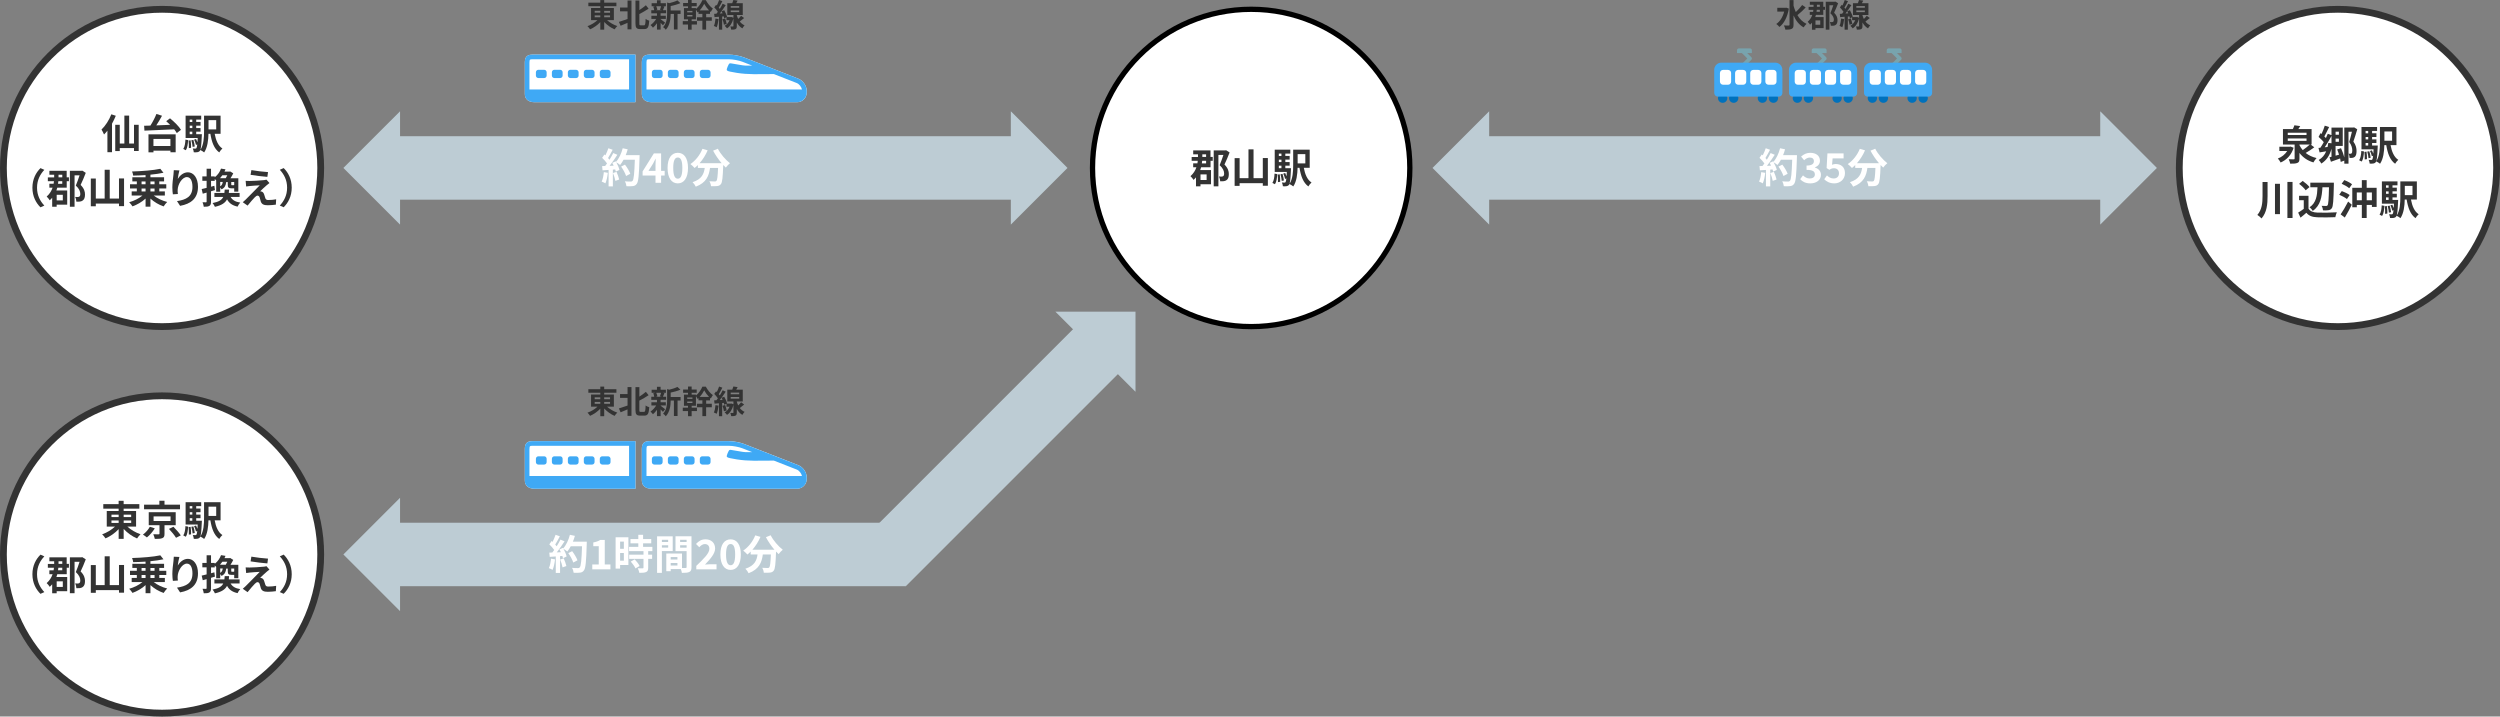 <?xml version="1.0" encoding="UTF-8"?><svg id="_レイヤー_2" xmlns="http://www.w3.org/2000/svg" viewBox="0 0 1103 316.13"><rect x="0" y="0" width="1103" height="316.13" fill="#808080" stroke="none"/><defs><style>.cls-1{fill:#333;}.cls-1,.cls-2,.cls-3,.cls-4,.cls-5,.cls-6{stroke-width:0px;}.cls-2{fill:#bdccd4;}.cls-7{stroke:#333;stroke-width:3px;}.cls-7,.cls-8{stroke-miterlimit:10;}.cls-7,.cls-8,.cls-4{fill:#fff;}.cls-3{fill:#3fa9f5;}.cls-8{stroke:#000;stroke-width:2.33px;}.cls-5{fill:#78a3ad;}.cls-6{fill:#0071bc;}</style></defs><g id="_レイヤー_1-2"><rect class="cls-2" x="647.02" y="60.1" width="289.6" height="28"/><polygon class="cls-2" points="926.62 99.1 926.62 49.1 951.62 74.1 926.62 99.1"/><polygon class="cls-2" points="657.02 49.1 657.02 99.1 632.02 74.1 657.02 49.1"/><path class="cls-4" d="M778.82,76.24c-.18,1.69-.56,3.49-1.08,4.65-.38-.23-1.17-.61-1.64-.77.52-1.06.81-2.67.95-4.18l1.76.31ZM792.82,68.44s0,.72-.02.99c-.23,7.89-.49,10.73-1.24,11.69-.5.68-.97.88-1.73.99-.65.11-1.76.09-2.81.05-.04-.61-.32-1.55-.72-2.16,1.13.11,2.16.11,2.65.11.34,0,.54-.07.76-.31.54-.56.81-3.19,1.01-9.33h-4.97c-.49.88-.99,1.67-1.53,2.32-.36-.32-1.15-.86-1.69-1.19.63,1.13,1.21,2.47,1.4,3.37l-1.62.76c-.05-.29-.14-.61-.25-.97l-1.03.07v7.4h-1.89v-7.26l-2.67.18-.18-1.87,1.33-.05c.27-.34.56-.72.83-1.12-.52-.77-1.4-1.75-2.16-2.47l1.01-1.48.43.38c.5-.99,1.01-2.2,1.31-3.13l1.89.67c-.65,1.24-1.39,2.63-2.03,3.64.23.25.45.52.63.76.65-1.01,1.22-2.05,1.66-2.95l1.82.76c-1.01,1.58-2.27,3.42-3.44,4.88l1.82-.07c-.2-.43-.41-.86-.63-1.24l1.51-.67.13.22c1.33-1.42,2.39-3.73,2.97-6l2.2.47c-.23.88-.54,1.75-.88,2.57h6.14ZM782.65,75.83c.49,1.06.95,2.47,1.17,3.38l-1.69.59c-.14-.92-.61-2.38-1.06-3.47l1.58-.5ZM786.86,77.66c-.34-1.13-1.28-2.86-2.2-4.16l1.71-.86c.94,1.24,1.96,2.9,2.34,4.03l-1.85.99Z"/><path class="cls-4" d="M794.24,79.05l1.24-1.67c.79.77,1.76,1.37,2.97,1.37,1.35,0,2.27-.65,2.27-1.76,0-1.26-.77-2.04-3.67-2.04v-1.91c2.45,0,3.24-.81,3.24-1.93,0-1.01-.65-1.6-1.78-1.6-.95,0-1.73.45-2.52,1.19l-1.35-1.62c1.15-1.01,2.43-1.66,4-1.66,2.57,0,4.32,1.26,4.32,3.49,0,1.4-.83,2.38-2.21,2.94v.09c1.49.4,2.65,1.49,2.65,3.21,0,2.38-2.14,3.76-4.68,3.76-2.11,0-3.53-.79-4.47-1.85Z"/><path class="cls-4" d="M804.84,79.09l1.22-1.69c.76.74,1.69,1.35,2.94,1.35,1.39,0,2.36-.81,2.36-2.27s-.9-2.25-2.25-2.25c-.79,0-1.22.2-2,.7l-1.21-.77.36-6.48h7.13v2.21h-4.84l-.25,2.83c.54-.23.99-.36,1.6-.36,2.23,0,4.1,1.26,4.1,4.03s-2.2,4.52-4.66,4.52c-2.11,0-3.51-.83-4.5-1.82Z"/><path class="cls-4" d="M827.34,65.6c1.13,2.29,3.39,4.9,5.35,6.41-.58.45-1.4,1.31-1.82,1.93-.38-.34-.76-.74-1.15-1.15v.13c-.2,5.44-.41,7.56-1.04,8.32-.45.58-.94.76-1.64.85-.61.09-1.66.09-2.72.05-.04-.65-.32-1.55-.7-2.16.99.07,1.93.09,2.38.09.32,0,.52-.04.72-.25.36-.38.56-1.98.72-5.74h-3.55c-.45,3.46-1.62,6.54-6.28,8.28-.27-.61-.9-1.49-1.42-1.98,4.07-1.31,5.01-3.67,5.37-6.3h-3.04v-1.26c-.47.49-.95.92-1.44,1.3-.4-.49-1.31-1.35-1.84-1.73,2.25-1.51,4.23-4,5.31-6.73l2.3.67c-.88,2.07-2.14,4.05-3.56,5.67h9.72c-1.42-1.66-2.77-3.64-3.76-5.53l2.11-.85Z"/><rect class="cls-2" x="166.5" y="60.1" width="286.48" height="28"/><polygon class="cls-2" points="445.98 99.1 445.98 49.1 470.98 74.1 445.98 99.1"/><polygon class="cls-2" points="176.5 49.1 176.5 99.1 151.5 74.1 176.5 49.1"/><polygon class="cls-2" points="176.5 219.63 176.5 269.63 151.5 244.63 176.5 219.63"/><path class="cls-4" d="M268.18,76.24c-.18,1.69-.56,3.49-1.08,4.65-.38-.23-1.17-.61-1.64-.77.52-1.06.81-2.67.95-4.18l1.76.31ZM282.19,68.44s0,.72-.02.99c-.23,7.89-.49,10.73-1.24,11.69-.5.68-.97.88-1.73.99-.65.11-1.76.09-2.81.05-.04-.61-.32-1.55-.72-2.16,1.13.11,2.16.11,2.65.11.34,0,.54-.07.76-.31.54-.56.81-3.19,1.01-9.33h-4.97c-.49.88-.99,1.67-1.53,2.32-.36-.32-1.15-.86-1.69-1.19.63,1.13,1.21,2.47,1.4,3.37l-1.62.76c-.05-.29-.14-.61-.25-.97l-1.03.07v7.4h-1.89v-7.26l-2.67.18-.18-1.87,1.33-.05c.27-.34.56-.72.83-1.12-.52-.77-1.4-1.75-2.16-2.47l1.01-1.48.43.38c.5-.99,1.01-2.2,1.31-3.13l1.89.67c-.65,1.24-1.39,2.63-2.03,3.64.23.25.45.52.63.76.65-1.01,1.22-2.05,1.66-2.95l1.82.76c-1.01,1.58-2.27,3.42-3.44,4.88l1.82-.07c-.2-.43-.41-.86-.63-1.24l1.51-.67.13.22c1.33-1.42,2.39-3.73,2.97-6l2.2.47c-.23.88-.54,1.75-.88,2.57h6.14ZM272.02,75.83c.49,1.06.95,2.47,1.17,3.38l-1.69.59c-.14-.92-.61-2.38-1.06-3.47l1.58-.5ZM276.23,77.66c-.34-1.13-1.28-2.86-2.2-4.16l1.71-.86c.94,1.24,1.96,2.9,2.34,4.03l-1.85.99Z"/><path class="cls-4" d="M289.21,77.43h-5.69v-1.82l4.97-7.94h3.19v7.72h1.57v2.04h-1.57v3.22h-2.47v-3.22ZM289.21,75.39v-2.59c0-.77.05-2,.09-2.77h-.07c-.32.7-.68,1.37-1.06,2.09l-2.07,3.28h3.12Z"/><path class="cls-4" d="M294.53,74.1c0-4.39,1.78-6.68,4.52-6.68s4.5,2.3,4.5,6.68-1.76,6.81-4.5,6.81-4.52-2.39-4.52-6.81ZM301.05,74.1c0-3.6-.85-4.61-2-4.61s-2.02,1.01-2.02,4.61.86,4.74,2.02,4.74,2-1.12,2-4.74Z"/><path class="cls-4" d="M316.71,65.6c1.13,2.29,3.39,4.9,5.35,6.41-.58.45-1.4,1.31-1.82,1.93-.38-.34-.76-.74-1.15-1.15v.13c-.2,5.44-.41,7.56-1.04,8.32-.45.58-.94.76-1.64.85-.61.09-1.66.09-2.72.05-.04-.65-.32-1.55-.7-2.16.99.07,1.93.09,2.38.09.32,0,.52-.04.72-.25.36-.38.56-1.98.72-5.74h-3.55c-.45,3.46-1.62,6.54-6.28,8.28-.27-.61-.9-1.49-1.42-1.98,4.07-1.31,5.01-3.67,5.37-6.3h-3.04v-1.26c-.47.49-.95.92-1.44,1.3-.4-.49-1.31-1.35-1.84-1.73,2.25-1.51,4.23-4,5.31-6.73l2.3.67c-.88,2.07-2.14,4.05-3.56,5.67h9.72c-1.42-1.66-2.77-3.64-3.76-5.53l2.11-.85Z"/><circle class="cls-7" cx="71.5" cy="74.1" r="70"/><path class="cls-1" d="M51.09,51.08c-.47,1.15-1.03,2.34-1.67,3.48v12.6h-2.03v-9.51c-.49.63-.99,1.19-1.49,1.69-.2-.5-.76-1.67-1.12-2.18,1.71-1.62,3.37-4.18,4.34-6.73l1.98.65ZM61.19,55.08v11.54h-2.07v-1.3h-6.28v1.33h-2v-11.58h2v8.25h2.03v-12.33h2.11v12.33h2.14v-8.25h2.07Z"/><path class="cls-1" d="M75.01,52.2c1.78,1.46,3.93,3.53,4.84,5.08l-1.85,1.42c-.27-.49-.67-1.04-1.15-1.64-4.75.25-9.78.45-13.13.58l-.13-2.16c.83-.02,1.76-.05,2.77-.07,1.01-1.57,2.03-3.55,2.65-5.13l2.47.79c-.76,1.42-1.66,2.93-2.52,4.25,1.94-.07,4.03-.16,6.1-.25-.58-.58-1.17-1.12-1.73-1.6l1.67-1.26ZM65.51,59.28h11.99v7.9h-2.3v-.7h-7.49v.72h-2.2v-7.92ZM67.7,61.31v3.11h7.49v-3.11h-7.49Z"/><path class="cls-1" d="M80.86,65.69c.65-.95.88-2.5.95-4.09l1.19.22c-.11,1.69-.29,3.42-1.04,4.46l-1.1-.59ZM89.07,59.22s-.02.49-.04.72c-.18,4.32-.4,6.03-.83,6.57-.32.41-.63.56-1.08.63-.38.07-.97.07-1.62.05-.04-.52-.2-1.22-.45-1.67.5.05.92.05,1.13.05s.36-.04.49-.22c.14-.18.25-.65.36-1.62l-.56.22c-.11-.65-.47-1.6-.83-2.34l.86-.29c.22.45.45.97.61,1.46.04-.54.07-1.17.11-1.91h-5.33v-9.83h6.88v1.73h-2.2v1.04h1.91v1.62h-1.91v1.06h1.91v1.6h-1.91v1.12h2.48ZM84.1,61.91c.16,1.04.25,2.43.2,3.31l-.99.13c.05-.9,0-2.27-.13-3.33l.92-.11ZM83.7,52.78v1.04h1.15v-1.04h-1.15ZM84.86,55.44h-1.15v1.06h1.15v-1.06ZM83.7,59.22h1.15v-1.12h-1.15v1.12ZM85.32,61.73c.31.92.54,2.11.61,2.9l-.95.18c-.04-.77-.29-1.98-.56-2.92l.9-.16ZM94.72,59.04c.52,2.85,1.53,5.28,3.4,6.48-.47.4-1.1,1.19-1.39,1.73-2.27-1.64-3.31-4.54-3.91-8.21h-.85c-.05,2.72-.41,6.05-1.89,8.21-.34-.32-1.24-.86-1.71-1.06,1.53-2.29,1.66-5.64,1.66-8.25v-6.91h7.29v8.01h-2.61ZM92,53.01v4.09h3.39v-4.09h-3.39Z"/><path class="cls-1" d="M17.85,74.17l1.71.76c-1.8,1.94-3.22,4.43-3.22,7.89s1.42,5.94,3.22,7.89l-1.71.76c-1.94-1.91-3.55-4.79-3.55-8.64s1.6-6.73,3.55-8.64Z"/><path class="cls-1" d="M29.44,78.25h.97v1.69h-.97v2.86h-4.16c-.11.41-.25.83-.4,1.24h4.77v6.27h-4.65v.9h-1.98v-3.96c-.32.4-.68.76-1.08,1.12-.29-.49-.92-1.28-1.35-1.64,1.33-1.17,2.14-2.54,2.61-3.92h-1.42v-1.73h1.87c.07-.4.13-.76.16-1.13h-2.7v-1.69h2.79v-1.17h-2.11v-1.73h7.63v2.9ZM25.01,85.94v2.47h2.7v-2.47h-2.7ZM27.47,79.95h-1.73c-.04.38-.07.74-.14,1.13h1.87v-1.13ZM25.82,78.25h1.66v-1.17h-1.66v1.17ZM37.84,76.26c-.68,1.76-1.51,3.8-2.27,5.33,1.6,1.6,1.93,3.02,1.93,4.21,0,1.33-.31,2.2-1.03,2.68-.32.25-.77.4-1.28.47-.41.05-.97.05-1.49.04-.02-.59-.22-1.5-.56-2.11.45.05.83.05,1.1.04.27,0,.52-.04.74-.18.32-.18.45-.58.45-1.21,0-.99-.45-2.27-1.98-3.66.58-1.3,1.19-3.13,1.66-4.52h-2.21v13.85h-2.07v-15.84h5.11l.34-.09,1.57.99Z"/><path class="cls-1" d="M54.73,78.72v12.23h-2.23v-1.13h-10.23v1.19h-2.2v-12.24h2.2v8.84h3.91v-12.71h2.23v12.71h4.09v-8.88h2.23Z"/><path class="cls-1" d="M67.85,86.28c1.51,1.22,3.76,2.29,5.92,2.83-.52.47-1.22,1.37-1.57,1.96-2.09-.7-4.2-1.95-5.83-3.46v3.56h-2.14v-3.56c-1.62,1.49-3.73,2.72-5.78,3.44-.32-.54-.99-1.37-1.46-1.82,2.12-.58,4.36-1.69,5.85-2.95h-4.74v-1.82h2.27v-1.3h-3.01v-1.86h3.01v-1.26h-1.98v-1.82h5.83v-.97c-1.85.13-3.71.2-5.46.23-.04-.52-.27-1.35-.49-1.82,4.39-.13,9.4-.52,12.46-1.19l1.39,1.75c-1.69.36-3.67.65-5.76.85v1.15h6.03v1.82h-2.11v1.26h3.08v1.86h-3.08v1.3h2.45v1.82h-4.9ZM62.46,81.31h1.76v-1.26h-1.76v1.26ZM62.46,84.47h1.76v-1.3h-1.76v1.3ZM66.37,80.05v1.26h1.82v-1.26h-1.82ZM68.19,83.17h-1.82v1.3h1.82v-1.3Z"/><path class="cls-1" d="M78.43,78.94c.86-1.4,2.43-2.92,4.47-2.92,2.5,0,4.45,2.45,4.45,6.41,0,5.09-3.11,7.53-7.89,8.39l-1.37-2.09c4-.61,6.82-1.93,6.82-6.28,0-2.77-.94-4.32-2.45-4.32-2.12,0-3.98,3.19-4.07,5.56-.04.49-.02,1.06.09,1.91l-2.21.14c-.11-.7-.23-1.8-.23-3.01,0-1.67.25-3.91.5-5.76.09-.68.14-1.4.14-1.89l2.47.11c-.25.88-.61,2.74-.72,3.75Z"/><path class="cls-1" d="M94.83,83.87c-.58.18-1.15.36-1.73.52v4.56c0,.99-.16,1.53-.7,1.87-.56.34-1.31.42-2.5.4-.05-.52-.29-1.4-.54-1.98.65.04,1.28.04,1.49.02.22,0,.31-.07.31-.31v-3.98c-.59.18-1.19.34-1.71.49l-.47-2.05c.61-.13,1.37-.32,2.18-.52v-3.11h-1.89v-1.96h1.89v-3.38h1.94v3.38h1.64v.4c1.44-1.1,2.3-2.52,2.77-3.83l1.98.31c-.14.34-.29.68-.45,1.01h2.21l.31-.07,1.35.85c-.32.67-.77,1.46-1.22,2.16h3.46v5.92h-1.82v-1.48h-1.24c-1.31,0-1.6-.4-1.6-1.69v-1.08h-.7c-.16,1.48-.61,2.56-2.05,3.22-.13-.23-.34-.54-.58-.81v1.87h-1.78v-4.99c-.18-.22-.41-.43-.63-.63v.81h-1.64v2.59l1.46-.41.27,1.93ZM101.74,86.9c.79,1.35,2.12,2.18,4.27,2.48-.43.41-.95,1.22-1.19,1.78-2.34-.5-3.75-1.55-4.65-3.22-.81,1.57-2.36,2.65-5.35,3.31-.18-.5-.67-1.24-1.04-1.66,2.79-.54,4.09-1.39,4.72-2.7h-3.91v-1.78h4.41c.07-.45.11-.94.14-1.46h1.94c-.04.5-.07.99-.14,1.46h4.77v1.78h-3.98ZM98.11,77.32c-.31.45-.67.88-1.04,1.3h2.54c.23-.4.49-.85.68-1.3h-2.18ZM97.15,82.21c.76-.45,1.01-1.06,1.12-1.93h-1.12v1.93ZM103.33,80.29h-1.3v1.08c0,.31.04.34.29.34h.7c.2,0,.27-.02.31-.13v-1.3Z"/><path class="cls-1" d="M117.71,81.69c-.83.7-2.5,2.25-2.94,2.72.16-.02.49.05.68.13.52.16.85.56,1.08,1.22.16.49.36,1.17.52,1.64.16.56.56.85,1.26.85,1.39,0,2.63-.14,3.53-.32l-.14,2.36c-.74.14-2.59.27-3.53.27-1.71,0-2.63-.38-3.08-1.55-.18-.54-.4-1.39-.52-1.84-.2-.63-.59-.86-.95-.86s-.76.29-1.19.72c-.61.63-1.96,2.11-3.2,3.69l-2.12-1.5c.32-.27.76-.65,1.24-1.12.92-.94,4.61-4.61,6.25-6.34-1.26.04-3.42.23-4.45.32-.63.05-1.17.14-1.55.2l-.22-2.48c.41.04,1.06.07,1.73.05.85,0,4.93-.18,6.43-.38.34-.04.83-.13,1.03-.2l1.31,1.49c-.47.32-.85.65-1.17.92ZM118.25,75.93l-.29,2.11c-1.89-.14-5.26-.54-7.4-.9l.34-2.09c2.02.38,5.47.76,7.35.88Z"/><path class="cls-1" d="M125.16,91.45l-1.71-.76c1.8-1.94,3.22-4.43,3.22-7.89s-1.42-5.94-3.22-7.89l1.71-.76c1.94,1.91,3.55,4.79,3.55,8.64s-1.6,6.73-3.55,8.64Z"/><circle class="cls-7" cx="1031.5" cy="74.1" r="70"/><path class="cls-1" d="M1011.94,65.18c-.95,3.19-3.04,5.35-5.73,6.52-.25-.5-.79-1.33-1.22-1.76,1.71-.63,3.2-1.84,4.14-3.33h-3.48v-1.87h4.57l.36-.09,1.35.54ZM1021.06,64.98c-1.17.88-2.57,1.82-3.8,2.5,1.31,1.04,2.92,1.82,4.81,2.25-.47.47-1.08,1.35-1.39,1.93-2.61-.77-4.65-2.21-6.16-4.19v2.57c0,1.04-.2,1.55-.95,1.85-.74.31-1.76.32-3.13.32-.09-.58-.4-1.39-.68-1.94.9.04,1.96.04,2.23.02.32,0,.4-.05.4-.31v-6.21h-5.15v-6.84h4.36c.29-.56.54-1.17.7-1.66l2.56.36c-.27.45-.56.9-.83,1.3h5.85v6.84h-.41l1.6,1.21ZM1009.36,59.56h8.28v-1.01h-8.28v1.01ZM1009.36,62.15h8.28v-1.06h-8.28v1.06ZM1014.53,64.06c.38.77.85,1.49,1.42,2.16,1.1-.72,2.29-1.66,3.13-2.45h-4.56v.29Z"/><path class="cls-1" d="M1040.02,57.04c-.5,1.75-1.15,3.85-1.71,5.42,1.17,1.6,1.4,3.01,1.4,4.2,0,1.26-.25,2.14-.83,2.57-.29.23-.67.38-1.08.43-.31.02-.74.04-1.17.02,0-.52-.14-1.35-.43-1.87.31.02.56.02.79.02.2,0,.38-.05.52-.18.23-.18.32-.63.32-1.26-.02-.99-.25-2.27-1.35-3.75.4-1.3.86-3.15,1.19-4.52h-1.51v14.08h-1.85v-1.35l-1.58.59c-.05-.45-.14-.97-.27-1.53-1.42.52-2.84,1.04-4.05,1.46l-.63-1.98c.27-.07.56-.14.88-.22v-3.58c-.77,2.95-2.18,5.13-4.48,6.57-.2-.4-.79-1.21-1.17-1.58,1.55-.88,2.63-2.18,3.31-3.83-1.03.16-2.05.34-2.92.49l-.49-1.98.83-.07c.49-.72,1.01-1.57,1.51-2.48-.63-.77-1.53-1.66-2.3-2.3l.86-1.66c.14.11.31.23.45.36.56-1.17,1.1-2.57,1.42-3.67l1.93.61c-.67,1.39-1.44,2.97-2.11,4.14.25.25.49.49.68.72.32-.67.61-1.31.85-1.89l1.62.61v-3.33h4.97v8.08h-3.17v4.3l1.53-.43c-.23-.79-.52-1.58-.83-2.29l1.71-.58c.58,1.26,1.12,2.79,1.44,4.09v-13.2h4l.31-.09,1.4.86ZM1028.66,63.22v-3.24c-.9,1.66-2,3.53-2.99,5l1.26-.13c.13-.56.23-1.17.31-1.8l1.42.16ZM1030.46,58.08v1.37h1.46v-1.37h-1.46ZM1031.92,62.57v-1.42h-1.46v1.42h1.46Z"/><path class="cls-1" d="M1040.86,70.69c.65-.95.88-2.5.95-4.09l1.19.22c-.11,1.69-.29,3.42-1.04,4.46l-1.1-.59ZM1049.07,64.22s-.02.49-.04.72c-.18,4.32-.4,6.03-.83,6.57-.32.41-.63.56-1.08.63-.38.07-.97.07-1.62.05-.04-.52-.2-1.22-.45-1.67.5.05.92.05,1.13.05s.36-.04.49-.22c.14-.18.25-.65.36-1.62l-.56.22c-.11-.65-.47-1.6-.83-2.34l.86-.29c.22.45.45.97.61,1.46.04-.54.07-1.17.11-1.91h-5.33v-9.83h6.88v1.73h-2.2v1.04h1.91v1.62h-1.91v1.06h1.91v1.6h-1.91v1.12h2.48ZM1044.1,66.91c.16,1.04.25,2.43.2,3.31l-.99.13c.05-.9,0-2.27-.13-3.33l.92-.11ZM1043.7,57.78v1.04h1.15v-1.04h-1.15ZM1044.86,60.44h-1.15v1.06h1.15v-1.06ZM1043.7,64.22h1.15v-1.12h-1.15v1.12ZM1045.33,66.73c.31.92.54,2.11.61,2.9l-.95.18c-.04-.77-.29-1.98-.56-2.92l.9-.16ZM1054.72,64.04c.52,2.85,1.53,5.28,3.4,6.48-.47.4-1.1,1.19-1.39,1.73-2.27-1.64-3.31-4.54-3.91-8.21h-.85c-.05,2.72-.41,6.05-1.89,8.21-.34-.32-1.24-.86-1.71-1.06,1.53-2.29,1.66-5.64,1.66-8.25v-6.91h7.29v8.01h-2.61ZM1052,58.01v4.09h3.39v-4.09h-3.39Z"/><path class="cls-1" d="M1000.45,80.3v6.21c0,3.49-.27,7.15-2.67,9.87-.41-.49-1.28-1.21-1.84-1.55,2.05-2.34,2.29-5.37,2.29-8.34v-6.19h2.21ZM1005.92,81.08v13.4h-2.2v-13.4h2.2ZM1011.47,80.27v15.9h-2.27v-15.9h2.27Z"/><path class="cls-1" d="M1018.5,92.04c.74,1.21,2.09,1.69,3.96,1.76,2.11.09,6.16.04,8.55-.14-.23.5-.56,1.55-.67,2.16-2.16.11-5.78.14-7.92.05-2.21-.09-3.69-.59-4.86-2-.79.7-1.58,1.4-2.57,2.16l-1.04-2.23c.77-.45,1.67-1.04,2.47-1.66v-3.8h-2.07v-1.96h4.16v5.65ZM1017.26,83.96c-.56-.86-1.84-2.05-2.9-2.84l1.58-1.3c1.08.76,2.39,1.87,3.01,2.72l-1.69,1.42ZM1024.66,82.61c-.23,4.25-.86,8.1-4.27,10.43-.29-.52-.9-1.22-1.4-1.6,2.93-1.93,3.35-5.2,3.49-8.82h-3.17v-2.02h10.39v.94c-.16,7-.32,9.49-.9,10.3-.41.61-.86.79-1.49.9-.58.11-1.49.09-2.39.07-.04-.59-.29-1.44-.63-2,.85.07,1.58.07,1.98.07.29,0,.47-.05.65-.29.36-.47.52-2.57.63-7.98h-2.88Z"/><path class="cls-1" d="M1035.46,87.83c-.7-.63-2.21-1.42-3.39-1.91l1.12-1.62c1.15.41,2.7,1.13,3.48,1.75l-1.21,1.78ZM1032.69,94.58c.94-1.35,2.25-3.58,3.31-5.65l1.6,1.4c-.92,1.87-2.03,3.92-3.08,5.65l-1.84-1.4ZM1034.29,79.46c1.17.43,2.68,1.21,3.44,1.84l-1.26,1.75c-.68-.63-2.18-1.49-3.33-1.98l1.15-1.6ZM1048.57,82.86v8.45h-2.09v-.9h-2.3v5.76h-2.14v-5.76h-2.21v1.04h-2v-8.59h4.21v-3.38h2.14v3.38h4.39ZM1042.03,88.35v-3.44h-2.21v3.44h2.21ZM1046.48,88.35v-3.44h-2.3v3.44h2.3Z"/><path class="cls-1" d="M1049.86,94.69c.65-.95.88-2.5.95-4.09l1.19.22c-.11,1.69-.29,3.42-1.04,4.46l-1.1-.59ZM1058.07,88.22s-.02.49-.04.72c-.18,4.32-.4,6.03-.83,6.57-.32.41-.63.56-1.08.63-.38.07-.97.07-1.62.05-.04-.52-.2-1.22-.45-1.67.5.05.92.05,1.13.05s.36-.04.49-.22c.14-.18.25-.65.36-1.62l-.56.22c-.11-.65-.47-1.6-.83-2.34l.86-.29c.22.45.45.97.61,1.46.04-.54.07-1.17.11-1.91h-5.33v-9.83h6.88v1.73h-2.2v1.04h1.91v1.62h-1.91v1.06h1.91v1.6h-1.91v1.12h2.48ZM1053.1,90.91c.16,1.04.25,2.43.2,3.31l-.99.13c.05-.9,0-2.27-.13-3.33l.92-.11ZM1052.7,81.78v1.04h1.15v-1.04h-1.15ZM1053.86,84.44h-1.15v1.06h1.15v-1.06ZM1052.7,88.22h1.15v-1.12h-1.15v1.12ZM1054.33,90.73c.31.92.54,2.11.61,2.9l-.95.18c-.04-.77-.29-1.98-.56-2.92l.9-.16ZM1063.72,88.04c.52,2.85,1.53,5.28,3.4,6.48-.47.4-1.1,1.19-1.39,1.73-2.27-1.64-3.31-4.54-3.91-8.21h-.85c-.05,2.72-.41,6.05-1.89,8.21-.34-.32-1.24-.86-1.71-1.06,1.53-2.29,1.66-5.64,1.66-8.25v-6.91h7.29v8.01h-2.61ZM1061,82.01v4.09h3.39v-4.09h-3.39Z"/><path class="cls-4" d="M286.4,24.1h35.26c1.94,0,4.88.55,6.69,1.26l23.89,9.36c2.07.81,3.7,3.19,3.7,5.42v.66c0,2.37-1.93,4.3-4.29,4.3h-64.18c-2.65,0-4.29-1.37-4.29-3.58v-13.85c0-1.77.38-3.57,3.23-3.57Z"/><path class="cls-4" d="M234.77,24.1h45.59v21h-44.52c-2.65,0-4.29-1.37-4.29-3.58v-13.85c0-1.77.38-3.57,3.23-3.57Z"/><path class="cls-3" d="M283.17,27.67v13.85c0,2.21,1.65,3.58,4.29,3.58h64.18c2.37,0,4.29-1.93,4.29-4.3v-.66c0-2.23-1.62-4.61-3.7-5.42l-23.89-9.36c-1.81-.71-4.75-1.26-6.69-1.26h-35.26c-2.85,0-3.23,1.81-3.23,3.57ZM353.81,39.47h-68.58v-11.8c0-.87.11-1.19.21-1.31.11-.14.45-.21.97-.21h35.26c1.67,0,4.39.51,5.94,1.12l4.3,1.68h-1.62c-1.26,0-1.68.02-2.63-.13-1.47-.23-3.88-.68-5.12-.86-.72-.1-.83.07-1.14.66-.28.53-.47,1-.68,1.65-.27.81.04,1.02,1.39,1.33,1.51.35,4.32.81,6.65.97.69.05,2.83.16,3.85.16,1.54,0,6.33-.03,8.83-.05l10.08,3.95c1.07.42,2.03,1.64,2.31,2.84Z"/><rect class="cls-3" x="308.76" y="30.79" width="4.74" height="3.65" rx="1.09" ry="1.09"/><rect class="cls-3" x="301.71" y="30.79" width="4.74" height="3.65" rx="1.09" ry="1.09"/><rect class="cls-3" x="294.66" y="30.79" width="4.74" height="3.65" rx="1.09" ry="1.09"/><path class="cls-3" d="M288.7,30.79h2.56c.6,0,1.09.49,1.09,1.09v1.47c0,.6-.49,1.09-1.09,1.09h-2.56c-.6,0-1.09-.49-1.09-1.09v-1.47c0-.6.49-1.09,1.09-1.09Z"/><path class="cls-3" d="M280.36,24.1h-45.59c-2.85,0-3.23,1.81-3.23,3.57v13.85c0,2.21,1.65,3.58,4.29,3.58h44.52s0-21,0-21ZM277.54,39.47h-43.95v-11.8c0-.87.11-1.19.21-1.31.11-.14.45-.21.97-.21h42.77v13.32Z"/><rect class="cls-3" x="264.63" y="30.79" width="4.74" height="3.65" rx="1.09" ry="1.09"/><rect class="cls-3" x="257.58" y="30.79" width="4.74" height="3.65" rx="1.09" ry="1.09"/><rect class="cls-3" x="250.54" y="30.79" width="4.74" height="3.65" rx="1.09" ry="1.09"/><path class="cls-3" d="M244.58,30.79h2.56c.6,0,1.09.49,1.09,1.09v1.47c0,.6-.49,1.09-1.09,1.09h-2.56c-.6,0-1.09-.49-1.09-1.09v-1.47c0-.6.49-1.09,1.09-1.09Z"/><path class="cls-3" d="M237.53,30.79h2.56c.6,0,1.09.49,1.09,1.09v1.47c0,.6-.49,1.09-1.09,1.09h-2.56c-.6,0-1.09-.49-1.09-1.09v-1.47c0-.6.49-1.09,1.09-1.09Z"/><path class="cls-6" d="M762.09,43.31c0,1.14-.92,2.06-2.06,2.06s-2.06-.92-2.06-2.06.92-2.06,2.06-2.06,2.06.92,2.06,2.06Z"/><path class="cls-6" d="M766.96,43.31c0,1.14-.92,2.06-2.06,2.06s-2.06-.92-2.06-2.06.92-2.06,2.06-2.06,2.06.92,2.06,2.06Z"/><path class="cls-6" d="M779.63,43.31c0,1.14-.92,2.06-2.06,2.06s-2.06-.92-2.06-2.06.92-2.06,2.06-2.06,2.06.92,2.06,2.06Z"/><path class="cls-6" d="M784.49,43.31c0,1.14-.92,2.06-2.06,2.06s-2.06-.92-2.06-2.06.92-2.06,2.06-2.06,2.06.92,2.06,2.06Z"/><path class="cls-5" d="M768.37,30.35c-.22,0-.43-.08-.59-.24-.33-.33-.33-.86,0-1.18l3.13-3.13-2.57-2.57c-.33-.33-.33-.86,0-1.18s.86-.33,1.18,0l3.16,3.16c.33.33.33.86,0,1.18l-3.72,3.72c-.16.16-.38.24-.59.24Z"/><path class="cls-5" d="M766.37,23.41v-1.26c0-.43.35-.79.79-.79h4.97c.44,0,.79.36.79.79v1.26h-6.56Z"/><path class="cls-3" d="M786.38,32.6v-1.8c0-1.74-1.42-3.16-3.15-3.16h-23.76c-1.74,0-3.16,1.42-3.16,3.16v1.8s0,.05,0,.07l.02,8.38c0,.87.71,1.58,1.59,1.58h26.88c.87,0,1.58-.71,1.59-1.58l.02-8.38s0-.05,0-.07Z"/><path class="cls-4" d="M778.87,36c0,.76.62,1.38,1.38,1.38h2.17c.76,0,1.38-.62,1.38-1.38v-3.79c0-.76-.62-1.38-1.38-1.38h-2.17c-.76,0-1.38.62-1.38,1.38v3.79Z"/><path class="cls-4" d="M773.57,30.84c-.76,0-1.38.62-1.38,1.38v3.79c0,.76.62,1.38,1.38,1.38h2.17c.76,0,1.38-.62,1.38-1.38v-3.79c0-.76-.62-1.38-1.38-1.38h-2.17Z"/><path class="cls-4" d="M766.9,30.84c-.76,0-1.38.62-1.38,1.38v3.79c0,.76.62,1.38,1.38,1.38h2.17c.76,0,1.38-.62,1.38-1.38v-3.79c0-.76-.62-1.38-1.38-1.38h-2.17Z"/><path class="cls-4" d="M760.22,30.84c-.76,0-1.38.62-1.38,1.38v3.79c0,.76.62,1.38,1.38,1.38h2.17c.76,0,1.38-.62,1.38-1.38v-3.79c0-.76-.62-1.38-1.38-1.38h-2.17Z"/><path class="cls-6" d="M795.06,43.31c0,1.14-.92,2.06-2.06,2.06s-2.06-.92-2.06-2.06.92-2.06,2.06-2.06,2.06.92,2.06,2.06Z"/><path class="cls-6" d="M799.93,43.31c0,1.14-.92,2.06-2.06,2.06s-2.06-.92-2.06-2.06.92-2.06,2.06-2.06,2.06.92,2.06,2.06Z"/><path class="cls-6" d="M812.6,43.31c0,1.14-.92,2.06-2.06,2.06s-2.06-.92-2.06-2.06.92-2.06,2.06-2.06,2.06.92,2.06,2.06Z"/><path class="cls-6" d="M817.47,43.31c0,1.14-.92,2.06-2.06,2.06s-2.06-.92-2.06-2.06.92-2.06,2.06-2.06,2.06.92,2.06,2.06Z"/><path class="cls-5" d="M801.34,30.35c-.22,0-.43-.08-.59-.24-.33-.33-.33-.86,0-1.18l3.13-3.13-2.57-2.57c-.33-.33-.33-.86,0-1.18s.86-.33,1.18,0l3.16,3.16c.33.33.33.86,0,1.18l-3.72,3.72c-.16.16-.38.24-.59.24Z"/><path class="cls-5" d="M799.34,23.41v-1.26c0-.43.35-.79.79-.79h4.97c.44,0,.79.36.79.79v1.26h-6.56Z"/><path class="cls-3" d="M819.36,32.6v-1.8c0-1.74-1.42-3.16-3.15-3.16h-23.76c-1.74,0-3.16,1.42-3.16,3.16v1.8s0,.05,0,.07l.02,8.38c0,.87.71,1.58,1.59,1.58h26.88c.87,0,1.58-.71,1.59-1.58l.02-8.38s0-.05,0-.07Z"/><path class="cls-4" d="M811.85,36c0,.76.62,1.38,1.38,1.38h2.17c.76,0,1.38-.62,1.38-1.38v-3.79c0-.76-.62-1.38-1.38-1.38h-2.17c-.76,0-1.38.62-1.38,1.38v3.79Z"/><path class="cls-4" d="M806.55,30.84c-.76,0-1.38.62-1.38,1.38v3.79c0,.76.62,1.38,1.38,1.38h2.17c.76,0,1.38-.62,1.38-1.38v-3.79c0-.76-.62-1.38-1.38-1.38h-2.17Z"/><path class="cls-4" d="M799.88,30.84c-.76,0-1.38.62-1.38,1.38v3.79c0,.76.62,1.38,1.38,1.38h2.17c.76,0,1.38-.62,1.38-1.38v-3.79c0-.76-.62-1.38-1.38-1.38h-2.17Z"/><path class="cls-4" d="M793.2,30.84c-.76,0-1.38.62-1.38,1.38v3.79c0,.76.62,1.38,1.38,1.38h2.17c.76,0,1.38-.62,1.38-1.38v-3.79c0-.76-.62-1.38-1.38-1.38h-2.17Z"/><path class="cls-6" d="M828.15,43.31c0,1.14-.92,2.06-2.06,2.06s-2.06-.92-2.06-2.06.92-2.06,2.06-2.06,2.06.92,2.06,2.06Z"/><path class="cls-6" d="M833.02,43.31c0,1.14-.92,2.06-2.06,2.06s-2.06-.92-2.06-2.06.92-2.06,2.06-2.06,2.06.92,2.06,2.06Z"/><path class="cls-6" d="M845.69,43.31c0,1.14-.92,2.06-2.06,2.06s-2.06-.92-2.06-2.06.92-2.06,2.06-2.06,2.06.92,2.06,2.06Z"/><path class="cls-6" d="M850.56,43.31c0,1.14-.92,2.06-2.06,2.06s-2.06-.92-2.06-2.06.92-2.06,2.06-2.06,2.06.92,2.06,2.06Z"/><path class="cls-5" d="M834.43,30.35c-.22,0-.43-.08-.59-.24-.33-.33-.33-.86,0-1.18l3.13-3.13-2.57-2.57c-.33-.33-.33-.86,0-1.18s.86-.33,1.18,0l3.16,3.16c.33.33.33.86,0,1.18l-3.72,3.72c-.16.16-.38.24-.59.24Z"/><path class="cls-5" d="M832.43,23.41v-1.26c0-.43.35-.79.79-.79h4.97c.44,0,.79.36.79.79v1.26h-6.56Z"/><path class="cls-3" d="M852.45,32.6v-1.8c0-1.74-1.42-3.16-3.15-3.16h-23.76c-1.74,0-3.16,1.42-3.16,3.16v1.8s0,.05,0,.07l.02,8.38c0,.87.71,1.58,1.59,1.58h26.88c.87,0,1.58-.71,1.59-1.58l.02-8.38s0-.05,0-.07Z"/><path class="cls-4" d="M844.94,36c0,.76.62,1.38,1.38,1.38h2.17c.76,0,1.38-.62,1.38-1.38v-3.79c0-.76-.62-1.38-1.38-1.38h-2.17c-.76,0-1.38.62-1.38,1.38v3.79Z"/><path class="cls-4" d="M839.64,30.84c-.76,0-1.38.62-1.38,1.38v3.79c0,.76.62,1.38,1.38,1.38h2.17c.76,0,1.38-.62,1.38-1.38v-3.79c0-.76-.62-1.38-1.38-1.38h-2.17Z"/><path class="cls-4" d="M832.96,30.84c-.76,0-1.38.62-1.38,1.38v3.79c0,.76.62,1.38,1.38,1.38h2.17c.76,0,1.38-.62,1.38-1.38v-3.79c0-.76-.62-1.38-1.38-1.38h-2.17Z"/><path class="cls-4" d="M826.29,30.84c-.76,0-1.38.62-1.38,1.38v3.79c0,.76.62,1.38,1.38,1.38h2.17c.76,0,1.38-.62,1.38-1.38v-3.79c0-.76-.62-1.38-1.38-1.38h-2.17Z"/><path class="cls-1" d="M267.83,8.88c1.19,1.09,2.9,2.09,4.52,2.63-.39.34-.92,1.01-1.19,1.44-1.64-.69-3.32-1.89-4.59-3.26v3.4h-1.72v-3.33c-1.26,1.34-2.89,2.48-4.51,3.17-.27-.41-.78-1.06-1.15-1.4,1.6-.55,3.25-1.54,4.41-2.65h-2.83V3.53h4.08v-.8h-5.27v-1.56h5.27V.03h1.72v1.15h5.39v1.56h-5.39v.8h4.27v5.35h-3.01ZM262.38,5.6h2.47v-.83h-2.47v.83ZM262.38,7.63h2.47v-.85h-2.47v.85ZM266.57,4.78v.83h2.58v-.83h-2.58ZM269.15,6.78h-2.58v.85h2.58v-.85Z"/><path class="cls-1" d="M276.86.24h1.75v12.71h-1.75v-2.87c-1.06.46-2.14.91-3.05,1.29l-.74-1.71c.95-.28,2.38-.77,3.8-1.27v-3.39h-3.31v-1.67h3.31V.24ZM284.14,11.18c.53,0,.62-.56.71-2.82.41.32,1.13.66,1.6.76-.17,2.68-.57,3.71-2.14,3.71h-1.88c-1.6,0-2.06-.59-2.06-2.56V.25h1.72v4.2c1.06-.69,2.1-1.47,2.87-2.13l1.2,1.5c-1.23.84-2.7,1.67-4.08,2.38v4.09c0,.78.08.88.59.88h1.46Z"/><path class="cls-1" d="M291.47,8.46c.5.35,1.67,1.27,1.99,1.53l-.97,1.19c-.22-.28-.62-.7-1.02-1.09v2.98h-1.61v-2.82c-.55.78-1.18,1.49-1.78,1.98-.25-.36-.73-.91-1.08-1.18.91-.6,1.88-1.65,2.52-2.7h-2.13v-1.4h2.47v-1.08h-2.51v-1.37h1.29c-.06-.46-.22-1.06-.42-1.54l.85-.2h-1.57v-1.36h2.35V.13h1.61v1.27h2.33v1.36h-1.44l.81.15c-.25.6-.48,1.16-.67,1.58h1.41v1.37h-2.44v1.08h2.31v1.4h-2.31v.11ZM289.54,2.76c.24.48.42,1.12.48,1.54l-.7.2h2.75l-.92-.2c.18-.42.41-1.06.52-1.54h-2.11ZM300.27,6.16h-1.33v6.85h-1.61v-6.85h-1.43c-.01,2.09-.31,5.04-2.16,6.96-.21-.36-.81-.94-1.19-1.13,1.61-1.71,1.78-4.09,1.78-6.02V1.12l.97.27c1.33-.32,2.72-.77,3.57-1.23l1.33,1.22c-1.23.55-2.83.98-4.3,1.29v1.96h4.37v1.54Z"/><path class="cls-1" d="M311.54,7.61h2.51v1.54h-2.51v3.92h-1.65v-3.92h-2.4v-1.54h2.4v-1.5h-1.72v-.99c-.14.13-.29.25-.43.36-.15-.38-.43-.88-.69-1.25v4.29h-1.89v.81h2.34v1.49h-2.34v2.28h-1.61v-2.28h-2.31v-1.49h2.31v-.81h-1.79V3.56h1.79v-.78h-2.16v-1.46h2.16V.01h1.61v1.3h2.23v1.46h-2.23v.78h1.89v.41c1.19-.92,2.31-2.61,2.83-3.89h1.53c.77,1.4,1.95,2.96,3.11,3.7-.32.41-.66,1.02-.91,1.53-.13-.1-.24-.2-.36-.31v1.12h-1.69v1.5ZM305.5,4.82h-2.3v.63h2.3v-.63ZM305.5,6.63h-2.3v.63h2.3v-.63ZM312.82,4.58c-.84-.87-1.64-1.98-2.12-2.89-.45.88-1.15,1.98-2,2.89h4.12Z"/><path class="cls-1" d="M317.01,8.43c-.13,1.33-.43,2.72-.83,3.61-.28-.2-.88-.46-1.22-.59.41-.83.6-2.07.71-3.25l1.33.22ZM328.31,7.96c-.64.53-1.32,1.11-1.92,1.54.55.69,1.23,1.29,2.12,1.68-.29.29-.77.94-.98,1.34-1.09-.62-1.89-1.58-2.45-2.62v1.6c0,.71-.11,1.11-.56,1.33-.45.24-1.05.25-1.91.25-.06-.42-.21-1.01-.39-1.42.48.01.99.01,1.15.01.18,0,.22-.04.22-.2v-3.36c-.52,2.13-1.54,3.6-2.84,4.4-.21-.31-.73-.88-1.04-1.11.95-.52,1.71-1.37,2.17-2.49h-1.36v-1.3l-.98.45c-.04-.24-.13-.52-.21-.83l-.7.06v5.8h-1.43v-5.69l-1.95.15-.17-1.44,1.01-.06c.21-.25.42-.53.63-.83-.39-.63-1.04-1.39-1.6-1.96l.81-1.12c.1.1.21.2.32.29.39-.77.78-1.71,1.01-2.42l1.44.5c-.49.97-1.06,2.07-1.58,2.86.17.18.32.38.45.55.49-.78.94-1.58,1.26-2.27l1.36.63c-.77,1.18-1.72,2.56-2.61,3.68l1.22-.07c-.14-.31-.29-.62-.45-.9l1.18-.49c.55.95,1.08,2.18,1.25,2.97l-.15.07h1.86l.25-.04.84.34v-1.23h-2.7V1.4h2.19c.2-.46.38-.98.49-1.4l1.88.27c-.2.39-.41.78-.62,1.13h2.89v5.22h-2.63v.13c.15.53.35,1.08.62,1.6.48-.45.95-.97,1.27-1.39l1.34,1ZM319.92,8.15c.32.76.6,1.74.69,2.39l-1.23.39c-.06-.66-.32-1.67-.62-2.44l1.16-.35ZM322.39,3.4h3.75v-.71h-3.75v.71ZM322.39,5.35h3.75v-.74h-3.75v.74Z"/><path class="cls-1" d="M789.24,3.8c-.64,3.8-2.19,6.64-4.16,8.1-.29-.39-.97-1.06-1.39-1.32,1.62-1.09,2.86-3.01,3.49-5.46h-3.04v-1.68h3.66l.31-.06,1.13.42ZM796.68,3.29c-1.12,1.19-2.52,2.51-3.66,3.39.99,1.68,2.31,3.04,4.03,3.85-.42.35-.99,1.05-1.29,1.55-2.03-1.15-3.45-3-4.45-5.28v4.13c0,1.01-.22,1.51-.8,1.79-.6.31-1.51.38-2.79.38-.07-.53-.39-1.37-.66-1.86.92.04,1.81.03,2.1.03s.38-.1.38-.34V.03h1.77v2.47c.27.98.59,1.92.99,2.82.99-.92,2.1-2.12,2.82-3.11l1.55,1.09Z"/><path class="cls-1" d="M804.43,3.01h.76v1.32h-.76v2.23h-3.24c-.08.32-.2.64-.31.97h3.71v4.88h-3.61v.7h-1.54v-3.08c-.25.31-.53.59-.84.87-.22-.38-.71-1-1.05-1.28,1.04-.91,1.67-1.97,2.03-3.05h-1.11v-1.34h1.46c.06-.31.1-.59.13-.88h-2.1v-1.32h2.17v-.91h-1.64V.76h5.94v2.25ZM800.99,8.99v1.92h2.1v-1.92h-2.1ZM802.91,4.33h-1.34c-.03.29-.06.57-.11.88h1.46v-.88ZM801.62,3.01h1.29v-.91h-1.29v.91ZM810.98,1.46c-.53,1.37-1.18,2.96-1.77,4.15,1.25,1.25,1.5,2.35,1.5,3.28,0,1.04-.24,1.71-.8,2.09-.25.2-.6.31-.99.36-.32.04-.76.04-1.16.03-.01-.46-.17-1.16-.43-1.64.35.04.64.04.85.03.21,0,.41-.03.57-.14.25-.14.35-.45.35-.94,0-.77-.35-1.76-1.54-2.84.45-1.01.92-2.44,1.29-3.52h-1.72v10.77h-1.61V.76h3.98l.27-.07,1.22.77Z"/><path class="cls-1" d="M813.64,8.43c-.13,1.33-.43,2.72-.83,3.61-.28-.2-.88-.46-1.22-.59.41-.83.6-2.07.71-3.25l1.33.22ZM824.95,7.96c-.64.53-1.32,1.11-1.92,1.54.55.69,1.23,1.29,2.12,1.68-.29.29-.77.94-.98,1.34-1.09-.62-1.89-1.58-2.45-2.62v1.6c0,.71-.11,1.11-.56,1.33-.45.24-1.05.25-1.91.25-.06-.42-.21-1.01-.39-1.42.48.01.99.01,1.15.01.18,0,.22-.04.22-.2v-3.36c-.52,2.13-1.54,3.6-2.84,4.4-.21-.31-.73-.88-1.04-1.11.95-.52,1.71-1.37,2.17-2.49h-1.36v-1.3l-.98.45c-.04-.24-.13-.52-.21-.83l-.7.06v5.8h-1.43v-5.69l-1.95.15-.17-1.44,1.01-.06c.21-.25.42-.53.63-.83-.39-.63-1.04-1.39-1.6-1.96l.81-1.12c.1.1.21.2.32.29.39-.77.78-1.71,1.01-2.42l1.44.5c-.49.97-1.06,2.07-1.58,2.86.17.18.32.38.45.55.49-.78.94-1.58,1.26-2.27l1.36.63c-.77,1.18-1.72,2.56-2.61,3.68l1.22-.07c-.14-.31-.29-.62-.45-.9l1.18-.49c.55.95,1.08,2.18,1.25,2.97l-.15.07h1.86l.25-.04.84.34v-1.23h-2.7V1.4h2.19c.2-.46.38-.98.49-1.4l1.88.27c-.2.39-.41.78-.62,1.13h2.89v5.22h-2.63v.13c.15.53.35,1.08.62,1.6.48-.45.95-.97,1.27-1.39l1.34,1ZM816.56,8.15c.32.76.6,1.74.69,2.39l-1.23.39c-.06-.66-.32-1.67-.62-2.44l1.16-.35ZM819.02,3.4h3.75v-.71h-3.75v.71ZM819.02,5.35h3.75v-.74h-3.75v.74Z"/><rect class="cls-2" x="166.5" y="230.63" width="233.15" height="28"/><polygon class="cls-2" points="500.98 172.85 465.63 137.5 500.98 137.5 500.98 172.85"/><rect class="cls-2" x="368.9" y="184.38" width="142.41" height="28" transform="translate(891.58 27.45) rotate(135)"/><circle class="cls-7" cx="71.5" cy="244.63" r="70"/><path class="cls-1" d="M56.18,232.33c1.53,1.41,3.73,2.68,5.82,3.39-.5.43-1.19,1.3-1.53,1.85-2.11-.88-4.27-2.43-5.91-4.2v4.38h-2.21v-4.29c-1.62,1.73-3.71,3.19-5.8,4.07-.34-.52-1.01-1.37-1.48-1.8,2.05-.7,4.18-1.98,5.67-3.4h-3.64v-6.88h5.24v-1.03h-6.77v-2h6.77v-1.48h2.21v1.48h6.93v2h-6.93v1.03h5.49v6.88h-3.87ZM49.18,228.12h3.17v-1.06h-3.17v1.06ZM49.18,230.73h3.17v-1.1h-3.17v1.1ZM54.56,227.06v1.06h3.31v-1.06h-3.31ZM57.88,229.63h-3.31v1.1h3.31v-1.1Z"/><path class="cls-1" d="M68.3,233.11c-.9,1.44-2.23,3.03-3.49,4-.47-.4-1.26-.95-1.75-1.24,1.21-.86,2.45-2.3,3.04-3.46l2.2.7ZM79.42,224.7h-15.86v-2.04h6.75v-1.73h2.27v1.73h6.84v2.04ZM72.58,231.71v3.8c0,1.08-.2,1.62-.99,1.93-.79.31-1.85.32-3.29.32-.11-.63-.4-1.46-.68-2.05.92.04,2.05.05,2.34.04.32-.02.4-.07.4-.31v-3.73h-4.74v-5.74h11.9v5.74h-4.93ZM67.76,229.87h7.49v-2.05h-7.49v2.05ZM76.51,232.41c1.12,1.12,2.57,2.74,3.26,3.8l-2.11,1.06c-.61-1.04-1.98-2.72-3.12-3.92l1.96-.94Z"/><path class="cls-1" d="M80.86,236.22c.65-.95.88-2.5.95-4.09l1.19.22c-.11,1.69-.29,3.42-1.04,4.46l-1.1-.59ZM89.07,229.76s-.02.49-.04.72c-.18,4.32-.4,6.03-.83,6.57-.32.41-.63.56-1.08.63-.38.07-.97.07-1.62.05-.04-.52-.2-1.22-.45-1.67.5.05.92.05,1.13.05s.36-.04.49-.22c.14-.18.25-.65.36-1.62l-.56.22c-.11-.65-.47-1.6-.83-2.34l.86-.29c.22.45.45.97.61,1.46.04-.54.07-1.17.11-1.91h-5.33v-9.83h6.88v1.73h-2.2v1.04h1.91v1.62h-1.91v1.06h1.91v1.6h-1.91v1.12h2.48ZM84.1,232.44c.16,1.04.25,2.43.2,3.31l-.99.13c.05-.9,0-2.27-.13-3.33l.92-.11ZM83.7,223.31v1.04h1.15v-1.04h-1.15ZM84.86,225.98h-1.15v1.06h1.15v-1.06ZM83.7,229.76h1.15v-1.12h-1.15v1.12ZM85.32,232.26c.31.92.54,2.11.61,2.9l-.95.18c-.04-.77-.29-1.98-.56-2.92l.9-.16ZM94.72,229.58c.52,2.85,1.53,5.28,3.4,6.48-.47.4-1.1,1.19-1.39,1.73-2.27-1.64-3.31-4.54-3.91-8.21h-.85c-.05,2.72-.41,6.05-1.89,8.21-.34-.32-1.24-.86-1.71-1.06,1.53-2.29,1.66-5.64,1.66-8.25v-6.91h7.29v8.01h-2.61ZM92,223.55v4.09h3.39v-4.09h-3.39Z"/><path class="cls-1" d="M17.85,244.7l1.71.76c-1.8,1.94-3.22,4.43-3.22,7.89s1.42,5.94,3.22,7.89l-1.71.76c-1.94-1.91-3.55-4.79-3.55-8.64s1.6-6.73,3.55-8.64Z"/><path class="cls-1" d="M29.44,248.79h.97v1.69h-.97v2.86h-4.16c-.11.41-.25.83-.4,1.24h4.77v6.27h-4.65v.9h-1.98v-3.96c-.32.4-.68.76-1.08,1.12-.29-.49-.92-1.28-1.35-1.64,1.33-1.17,2.14-2.54,2.61-3.92h-1.42v-1.73h1.87c.07-.4.13-.76.16-1.13h-2.7v-1.69h2.79v-1.17h-2.11v-1.73h7.63v2.9ZM25.01,256.48v2.47h2.7v-2.47h-2.7ZM27.47,250.48h-1.73c-.04.38-.07.74-.14,1.13h1.87v-1.13ZM25.82,248.79h1.66v-1.17h-1.66v1.17ZM37.84,246.79c-.68,1.76-1.51,3.8-2.27,5.33,1.6,1.6,1.93,3.02,1.93,4.21,0,1.33-.31,2.2-1.03,2.68-.32.25-.77.4-1.28.47-.41.05-.97.05-1.49.04-.02-.59-.22-1.5-.56-2.11.45.05.83.05,1.1.04.27,0,.52-.04.74-.18.32-.18.45-.58.45-1.21,0-.99-.45-2.27-1.98-3.66.58-1.3,1.19-3.13,1.66-4.52h-2.21v13.85h-2.07v-15.84h5.11l.34-.09,1.57.99Z"/><path class="cls-1" d="M54.73,249.26v12.23h-2.23v-1.13h-10.23v1.19h-2.2v-12.24h2.2v8.84h3.91v-12.71h2.23v12.71h4.09v-8.88h2.23Z"/><path class="cls-1" d="M67.85,256.82c1.51,1.22,3.76,2.29,5.92,2.83-.52.47-1.22,1.37-1.57,1.96-2.09-.7-4.2-1.95-5.83-3.46v3.56h-2.14v-3.56c-1.62,1.49-3.73,2.72-5.78,3.44-.32-.54-.99-1.37-1.46-1.82,2.12-.58,4.36-1.69,5.85-2.95h-4.74v-1.82h2.27v-1.3h-3.01v-1.86h3.01v-1.26h-1.98v-1.82h5.83v-.97c-1.85.13-3.71.2-5.46.23-.04-.52-.27-1.35-.49-1.82,4.39-.13,9.4-.52,12.46-1.19l1.39,1.75c-1.69.36-3.67.65-5.76.85v1.15h6.03v1.82h-2.11v1.26h3.08v1.86h-3.08v1.3h2.45v1.82h-4.9ZM62.46,251.85h1.76v-1.26h-1.76v1.26ZM62.46,255h1.76v-1.3h-1.76v1.3ZM66.37,250.59v1.26h1.82v-1.26h-1.82ZM68.19,253.71h-1.82v1.3h1.82v-1.3Z"/><path class="cls-1" d="M78.43,249.48c.86-1.4,2.43-2.92,4.47-2.92,2.5,0,4.45,2.45,4.45,6.41,0,5.09-3.11,7.53-7.89,8.39l-1.37-2.09c4-.61,6.82-1.93,6.82-6.28,0-2.77-.94-4.32-2.45-4.32-2.12,0-3.98,3.19-4.07,5.56-.04.49-.02,1.06.09,1.91l-2.21.14c-.11-.7-.23-1.8-.23-3.01,0-1.67.25-3.91.5-5.76.09-.68.14-1.4.14-1.89l2.47.11c-.25.88-.61,2.74-.72,3.75Z"/><path class="cls-1" d="M94.83,254.41c-.58.18-1.15.36-1.73.52v4.56c0,.99-.16,1.53-.7,1.87-.56.34-1.31.42-2.5.4-.05-.52-.29-1.4-.54-1.98.65.04,1.28.04,1.49.02.22,0,.31-.07.31-.31v-3.98c-.59.18-1.19.34-1.71.49l-.47-2.05c.61-.13,1.37-.32,2.18-.52v-3.11h-1.89v-1.96h1.89v-3.38h1.94v3.38h1.64v.4c1.44-1.1,2.3-2.52,2.77-3.83l1.98.31c-.14.34-.29.68-.45,1.01h2.21l.31-.07,1.35.85c-.32.67-.77,1.46-1.22,2.16h3.46v5.92h-1.82v-1.48h-1.24c-1.31,0-1.6-.4-1.6-1.69v-1.08h-.7c-.16,1.48-.61,2.56-2.05,3.22-.13-.23-.34-.54-.58-.81v1.87h-1.78v-4.99c-.18-.22-.41-.43-.63-.63v.81h-1.64v2.59l1.46-.41.27,1.93ZM101.74,257.43c.79,1.35,2.12,2.18,4.27,2.48-.43.41-.95,1.22-1.19,1.78-2.34-.5-3.75-1.55-4.65-3.22-.81,1.57-2.36,2.65-5.35,3.31-.18-.5-.67-1.24-1.04-1.66,2.79-.54,4.09-1.39,4.72-2.7h-3.91v-1.78h4.41c.07-.45.11-.94.14-1.46h1.94c-.04.5-.07.99-.14,1.46h4.77v1.78h-3.98ZM98.11,247.85c-.31.45-.67.88-1.04,1.3h2.54c.23-.4.49-.85.68-1.3h-2.18ZM97.15,252.75c.76-.45,1.01-1.06,1.12-1.93h-1.12v1.93ZM103.33,250.83h-1.3v1.08c0,.31.04.34.29.34h.7c.2,0,.27-.02.31-.13v-1.3Z"/><path class="cls-1" d="M117.71,252.23c-.83.7-2.5,2.25-2.94,2.72.16-.02.49.05.68.13.52.16.85.56,1.08,1.22.16.49.36,1.17.52,1.64.16.56.56.85,1.26.85,1.39,0,2.63-.14,3.53-.32l-.14,2.36c-.74.14-2.59.27-3.53.27-1.71,0-2.63-.38-3.08-1.55-.18-.54-.4-1.39-.52-1.84-.2-.63-.59-.86-.95-.86s-.76.29-1.19.72c-.61.63-1.96,2.11-3.2,3.69l-2.12-1.5c.32-.27.76-.65,1.24-1.12.92-.94,4.61-4.61,6.25-6.34-1.26.04-3.42.23-4.45.32-.63.05-1.17.14-1.55.2l-.22-2.48c.41.04,1.06.07,1.73.05.85,0,4.93-.18,6.43-.38.34-.04.83-.13,1.03-.2l1.31,1.49c-.47.32-.85.65-1.17.92ZM118.25,246.47l-.29,2.11c-1.89-.14-5.26-.54-7.4-.9l.34-2.09c2.02.38,5.47.76,7.35.88Z"/><path class="cls-1" d="M125.16,261.99l-1.71-.76c1.8-1.94,3.22-4.43,3.22-7.89s-1.42-5.94-3.22-7.89l1.71-.76c1.94,1.91,3.55,4.79,3.55,8.64s-1.6,6.73-3.55,8.64Z"/><path class="cls-4" d="M286.4,194.63h35.26c1.94,0,4.88.55,6.69,1.26l23.89,9.36c2.07.81,3.7,3.19,3.7,5.42v.66c0,2.37-1.93,4.3-4.29,4.3h-64.18c-2.65,0-4.29-1.37-4.29-3.58v-13.85c0-1.77.38-3.57,3.23-3.57Z"/><path class="cls-4" d="M234.77,194.63h45.59v21h-44.52c-2.65,0-4.29-1.37-4.29-3.58v-13.85c0-1.77.38-3.57,3.23-3.57Z"/><path class="cls-3" d="M283.17,198.21v13.85c0,2.21,1.65,3.58,4.29,3.58h64.18c2.37,0,4.29-1.93,4.29-4.3v-.66c0-2.23-1.62-4.61-3.7-5.42l-23.89-9.36c-1.81-.71-4.75-1.26-6.69-1.26h-35.26c-2.85,0-3.23,1.81-3.23,3.57ZM353.81,210.01h-68.58v-11.8c0-.87.11-1.19.21-1.31.11-.14.45-.21.97-.21h35.26c1.67,0,4.39.51,5.94,1.12l4.3,1.68h-1.62c-1.26,0-1.68.02-2.63-.13-1.47-.23-3.88-.68-5.12-.86-.72-.1-.83.07-1.14.66-.28.53-.47,1-.68,1.65-.27.81.04,1.02,1.39,1.33,1.51.35,4.32.81,6.65.97.69.05,2.83.16,3.85.16,1.54,0,6.33-.03,8.83-.05l10.08,3.95c1.07.42,2.03,1.64,2.31,2.84Z"/><rect class="cls-3" x="308.76" y="201.32" width="4.74" height="3.65" rx="1.09" ry="1.09"/><rect class="cls-3" x="301.71" y="201.32" width="4.74" height="3.65" rx="1.09" ry="1.09"/><rect class="cls-3" x="294.66" y="201.32" width="4.74" height="3.65" rx="1.09" ry="1.09"/><path class="cls-3" d="M288.7,201.32h2.56c.6,0,1.09.49,1.09,1.09v1.47c0,.6-.49,1.09-1.09,1.09h-2.56c-.6,0-1.09-.49-1.09-1.09v-1.47c0-.6.49-1.09,1.09-1.09Z"/><path class="cls-3" d="M280.36,194.63h-45.59c-2.85,0-3.23,1.81-3.23,3.57v13.85c0,2.21,1.65,3.58,4.29,3.58h44.52s0-21,0-21ZM277.54,210.01h-43.95v-11.8c0-.87.11-1.19.21-1.31.11-.14.45-.21.97-.21h42.77v13.32Z"/><rect class="cls-3" x="264.63" y="201.32" width="4.74" height="3.65" rx="1.09" ry="1.09"/><rect class="cls-3" x="257.58" y="201.32" width="4.74" height="3.65" rx="1.09" ry="1.09"/><rect class="cls-3" x="250.54" y="201.32" width="4.74" height="3.65" rx="1.09" ry="1.09"/><path class="cls-3" d="M244.58,201.32h2.56c.6,0,1.09.49,1.09,1.09v1.47c0,.6-.49,1.09-1.09,1.09h-2.56c-.6,0-1.09-.49-1.09-1.09v-1.47c0-.6.49-1.09,1.09-1.09Z"/><path class="cls-3" d="M237.53,201.32h2.56c.6,0,1.09.49,1.09,1.09v1.47c0,.6-.49,1.09-1.09,1.09h-2.56c-.6,0-1.09-.49-1.09-1.09v-1.47c0-.6.49-1.09,1.09-1.09Z"/><path class="cls-1" d="M267.83,179.42c1.19,1.09,2.9,2.09,4.52,2.63-.39.34-.92,1.01-1.19,1.44-1.64-.69-3.32-1.89-4.59-3.26v3.4h-1.72v-3.33c-1.26,1.34-2.89,2.48-4.51,3.17-.27-.41-.78-1.06-1.15-1.4,1.6-.55,3.25-1.54,4.41-2.65h-2.83v-5.35h4.08v-.8h-5.27v-1.56h5.27v-1.15h1.72v1.15h5.39v1.56h-5.39v.8h4.27v5.35h-3.01ZM262.38,176.14h2.47v-.83h-2.47v.83ZM262.38,178.17h2.47v-.85h-2.47v.85ZM266.57,175.31v.83h2.58v-.83h-2.58ZM269.15,177.32h-2.58v.85h2.58v-.85Z"/><path class="cls-1" d="M276.86,170.78h1.75v12.71h-1.75v-2.87c-1.06.46-2.14.91-3.05,1.29l-.74-1.71c.95-.28,2.38-.77,3.8-1.27v-3.39h-3.31v-1.67h3.31v-3.08ZM284.14,181.72c.53,0,.62-.56.71-2.82.41.32,1.13.66,1.6.76-.17,2.68-.57,3.71-2.14,3.71h-1.88c-1.6,0-2.06-.59-2.06-2.56v-10.01h1.72v4.2c1.06-.69,2.1-1.47,2.87-2.13l1.2,1.5c-1.23.84-2.7,1.67-4.08,2.38v4.09c0,.78.08.88.59.88h1.46Z"/><path class="cls-1" d="M291.47,179c.5.35,1.67,1.27,1.99,1.53l-.97,1.19c-.22-.28-.62-.7-1.02-1.09v2.98h-1.61v-2.82c-.55.78-1.18,1.49-1.78,1.98-.25-.36-.73-.91-1.08-1.18.91-.6,1.88-1.65,2.52-2.7h-2.13v-1.4h2.47v-1.08h-2.51v-1.37h1.29c-.06-.46-.22-1.06-.42-1.54l.85-.2h-1.57v-1.36h2.35v-1.27h1.61v1.27h2.33v1.36h-1.44l.81.15c-.25.6-.48,1.16-.67,1.58h1.41v1.37h-2.44v1.08h2.31v1.4h-2.31v.11ZM289.54,173.3c.24.48.42,1.12.48,1.54l-.7.2h2.75l-.92-.2c.18-.42.41-1.06.52-1.54h-2.11ZM300.27,176.7h-1.33v6.85h-1.61v-6.85h-1.43c-.01,2.09-.31,5.04-2.16,6.96-.21-.36-.81-.94-1.19-1.13,1.61-1.71,1.78-4.09,1.78-6.02v-4.85l.97.27c1.33-.32,2.72-.77,3.57-1.23l1.33,1.22c-1.23.55-2.83.98-4.3,1.29v1.96h4.37v1.54Z"/><path class="cls-1" d="M311.54,178.14h2.51v1.54h-2.51v3.92h-1.65v-3.92h-2.4v-1.54h2.4v-1.5h-1.72v-.99c-.14.13-.29.25-.43.36-.15-.38-.43-.88-.69-1.25v4.29h-1.89v.81h2.34v1.49h-2.34v2.28h-1.61v-2.28h-2.31v-1.49h2.31v-.81h-1.79v-4.96h1.79v-.78h-2.16v-1.46h2.16v-1.3h1.61v1.3h2.23v1.46h-2.23v.78h1.89v.41c1.19-.92,2.31-2.61,2.83-3.89h1.53c.77,1.4,1.95,2.96,3.11,3.7-.32.41-.66,1.02-.91,1.53-.13-.1-.24-.2-.36-.31v1.12h-1.69v1.5ZM305.5,175.36h-2.3v.63h2.3v-.63ZM305.5,177.16h-2.3v.63h2.3v-.63ZM312.82,175.12c-.84-.87-1.64-1.98-2.12-2.89-.45.88-1.15,1.98-2,2.89h4.12Z"/><path class="cls-1" d="M317.01,178.97c-.13,1.33-.43,2.72-.83,3.61-.28-.2-.88-.46-1.22-.59.41-.83.6-2.07.71-3.25l1.33.22ZM328.31,178.49c-.64.53-1.32,1.11-1.92,1.54.55.69,1.23,1.29,2.12,1.68-.29.29-.77.94-.98,1.34-1.09-.62-1.89-1.58-2.45-2.62v1.6c0,.71-.11,1.11-.56,1.33-.45.24-1.05.25-1.91.25-.06-.42-.21-1.01-.39-1.42.48.01.99.01,1.15.01.18,0,.22-.04.22-.2v-3.36c-.52,2.13-1.54,3.6-2.84,4.4-.21-.31-.73-.88-1.04-1.11.95-.52,1.71-1.37,2.17-2.49h-1.36v-1.3l-.98.45c-.04-.24-.13-.52-.21-.83l-.7.06v5.8h-1.43v-5.69l-1.95.15-.17-1.44,1.01-.06c.21-.25.42-.53.63-.83-.39-.63-1.04-1.39-1.6-1.96l.81-1.12c.1.1.21.2.32.29.39-.77.78-1.71,1.01-2.42l1.44.5c-.49.97-1.06,2.07-1.58,2.86.17.18.32.38.45.55.49-.78.94-1.58,1.26-2.27l1.36.63c-.77,1.18-1.72,2.56-2.61,3.68l1.22-.07c-.14-.31-.29-.62-.45-.9l1.18-.49c.55.95,1.08,2.18,1.25,2.97l-.15.07h1.86l.25-.04.84.34v-1.23h-2.7v-5.22h2.19c.2-.46.38-.98.49-1.4l1.88.27c-.2.39-.41.78-.62,1.13h2.89v5.22h-2.63v.13c.15.53.35,1.08.62,1.6.48-.45.95-.97,1.27-1.39l1.34,1ZM319.92,178.69c.32.76.6,1.74.69,2.39l-1.23.39c-.06-.66-.32-1.67-.62-2.44l1.16-.35ZM322.39,173.94h3.75v-.71h-3.75v.71ZM322.39,175.89h3.75v-.74h-3.75v.74Z"/><path class="cls-4" d="M244.88,246.78c-.18,1.69-.56,3.49-1.08,4.65-.38-.23-1.17-.61-1.64-.77.52-1.06.81-2.67.95-4.18l1.76.31ZM258.89,238.98s0,.72-.02.99c-.23,7.89-.49,10.73-1.24,11.69-.5.68-.97.88-1.73.99-.65.11-1.76.09-2.81.05-.04-.61-.32-1.55-.72-2.16,1.13.11,2.16.11,2.65.11.34,0,.54-.07.76-.31.54-.56.81-3.19,1.01-9.33h-4.97c-.49.88-.99,1.67-1.53,2.32-.36-.32-1.15-.86-1.69-1.19.63,1.13,1.21,2.47,1.4,3.37l-1.62.76c-.05-.29-.14-.61-.25-.97l-1.03.07v7.4h-1.89v-7.26l-2.67.18-.18-1.87,1.33-.05c.27-.34.56-.72.83-1.12-.52-.77-1.4-1.75-2.16-2.47l1.01-1.48.43.38c.5-.99,1.01-2.2,1.31-3.13l1.89.67c-.65,1.24-1.39,2.63-2.03,3.64.23.25.45.52.63.76.65-1.01,1.22-2.05,1.66-2.95l1.82.76c-1.01,1.58-2.27,3.42-3.44,4.88l1.82-.07c-.2-.43-.41-.86-.63-1.24l1.51-.67.13.22c1.33-1.42,2.39-3.73,2.97-6l2.2.47c-.23.88-.54,1.75-.88,2.57h6.14ZM248.72,246.36c.49,1.06.95,2.47,1.17,3.38l-1.69.59c-.14-.92-.61-2.38-1.06-3.47l1.58-.5ZM252.93,248.2c-.34-1.13-1.28-2.86-2.2-4.16l1.71-.86c.94,1.24,1.96,2.9,2.34,4.03l-1.85.99Z"/><path class="cls-4" d="M261.31,249.05h2.86v-8.08h-2.41v-1.64c1.33-.25,2.25-.59,3.1-1.12h1.96v10.84h2.5v2.14h-8.01v-2.14Z"/><path class="cls-4" d="M277.25,249.28h-3.66v1.58h-1.98v-13.83h5.64v12.24ZM273.59,238.95v3.17h1.66v-3.17h-1.66ZM275.25,247.37v-3.38h-1.66v3.38h1.66ZM285.98,243.16v1.55h1.73v1.86h-1.73v3.92c0,1.03-.2,1.57-.9,1.89-.7.31-1.67.36-3.01.36-.07-.59-.4-1.44-.68-2.02.86.04,1.87.04,2.14.04.29,0,.38-.07.38-.32v-3.87h-6.32v-1.86h6.32v-1.55h-6.36v-1.87h4.07v-1.58h-3.46v-1.87h3.46v-1.89h2.11v1.89h3.6v1.87h-3.6v1.58h4.1v1.87h-1.85ZM280.02,246.78c.83.88,1.8,2.07,2.18,2.95l-1.84,1.06c-.32-.83-1.24-2.11-2.05-3.02l1.71-.99Z"/><path class="cls-4" d="M292.02,243.12v9.63h-2.12v-16.13h6.9v6.5h-4.77ZM292.02,238.17v.95h2.77v-.95h-2.77ZM294.8,241.59v-1.03h-2.77v1.03h2.77ZM305.09,250.22c0,1.15-.23,1.78-.95,2.12-.7.36-1.75.41-3.29.41-.05-.45-.25-1.12-.47-1.67h-4.47v.92h-1.94v-7.78h.88v-.02l6.05.02v6.37c.7.02,1.37.02,1.6,0,.32,0,.43-.11.43-.4v-7.04h-4.9v-6.54h7.06v13.59ZM298.88,245.79h-2.97v1.08h2.97v-1.08ZM298.88,249.51v-1.12h-2.97v1.12h2.97ZM300.07,238.17v.95h2.86v-.95h-2.86ZM302.93,241.63v-1.06h-2.86v1.06h2.86Z"/><path class="cls-4" d="M307.21,249.66c3.47-3.31,5.76-5.58,5.76-7.51,0-1.31-.72-2.11-2-2.11-.97,0-1.76.65-2.45,1.39l-1.44-1.44c1.22-1.31,2.41-2.04,4.23-2.04,2.52,0,4.2,1.6,4.2,4.05,0,2.27-2.09,4.61-4.47,7.09.67-.07,1.55-.14,2.18-.14h2.92v2.23h-8.93v-1.53Z"/><path class="cls-4" d="M317.83,244.64c0-4.39,1.78-6.68,4.52-6.68s4.5,2.3,4.5,6.68-1.76,6.81-4.5,6.81-4.52-2.39-4.52-6.81ZM324.35,244.64c0-3.6-.85-4.61-2-4.61s-2.02,1.01-2.02,4.61.86,4.74,2.02,4.74,2-1.12,2-4.74Z"/><path class="cls-4" d="M340.01,236.14c1.13,2.29,3.39,4.9,5.35,6.41-.58.45-1.4,1.31-1.82,1.93-.38-.34-.76-.74-1.15-1.15v.13c-.2,5.44-.41,7.56-1.04,8.32-.45.58-.94.76-1.64.85-.61.09-1.66.09-2.72.05-.04-.65-.32-1.55-.7-2.16.99.07,1.93.09,2.38.09.32,0,.52-.04.72-.25.36-.38.56-1.98.72-5.74h-3.55c-.45,3.46-1.62,6.54-6.28,8.28-.27-.61-.9-1.49-1.42-1.98,4.07-1.31,5.01-3.67,5.37-6.3h-3.04v-1.26c-.47.49-.95.92-1.44,1.3-.4-.49-1.31-1.35-1.84-1.73,2.25-1.51,4.23-4,5.31-6.73l2.3.67c-.88,2.07-2.14,4.05-3.56,5.67h9.72c-1.42-1.66-2.77-3.64-3.76-5.53l2.11-.85Z"/><circle class="cls-8" cx="552.02" cy="74.1" r="70"/><path class="cls-1" d="M534.09,69.25h.97v1.69h-.97v2.86h-4.16c-.11.41-.25.83-.4,1.24h4.77v6.27h-4.65v.9h-1.98v-3.96c-.32.4-.68.76-1.08,1.12-.29-.49-.92-1.28-1.35-1.64,1.33-1.17,2.14-2.54,2.61-3.92h-1.42v-1.73h1.87c.07-.4.13-.76.16-1.13h-2.7v-1.69h2.79v-1.17h-2.11v-1.73h7.63v2.9ZM529.66,76.94v2.47h2.7v-2.47h-2.7ZM532.13,70.95h-1.73c-.04.38-.07.74-.14,1.13h1.87v-1.13ZM530.47,69.25h1.66v-1.17h-1.66v1.17ZM542.5,67.26c-.68,1.76-1.51,3.8-2.27,5.33,1.6,1.6,1.93,3.03,1.93,4.21,0,1.33-.31,2.2-1.03,2.68-.32.25-.77.4-1.28.47-.41.05-.97.05-1.49.04-.02-.59-.22-1.49-.56-2.11.45.05.83.05,1.1.04.27,0,.52-.04.74-.18.32-.18.45-.58.45-1.21,0-.99-.45-2.27-1.98-3.66.58-1.3,1.19-3.13,1.66-4.52h-2.21v13.85h-2.07v-15.84h5.11l.34-.09,1.57.99Z"/><path class="cls-1" d="M559.38,69.72v12.23h-2.23v-1.13h-10.23v1.19h-2.2v-12.24h2.2v8.84h3.91v-12.71h2.23v12.71h4.09v-8.88h2.23Z"/><path class="cls-1" d="M561.38,80.69c.65-.95.88-2.5.95-4.09l1.19.22c-.11,1.69-.29,3.42-1.04,4.46l-1.1-.59ZM569.59,74.22s-.02.49-.04.72c-.18,4.32-.4,6.03-.83,6.57-.32.41-.63.56-1.08.63-.38.07-.97.07-1.62.05-.04-.52-.2-1.22-.45-1.67.5.05.92.05,1.13.05s.36-.04.49-.22c.14-.18.25-.65.36-1.62l-.56.22c-.11-.65-.47-1.6-.83-2.34l.86-.29c.22.45.45.97.61,1.46.04-.54.07-1.17.11-1.91h-5.33v-9.83h6.88v1.73h-2.2v1.04h1.91v1.62h-1.91v1.06h1.91v1.6h-1.91v1.12h2.48ZM564.62,76.91c.16,1.04.25,2.43.2,3.31l-.99.13c.05-.9,0-2.27-.13-3.33l.92-.11ZM564.22,67.78v1.04h1.15v-1.04h-1.15ZM565.38,70.44h-1.15v1.06h1.15v-1.06ZM564.22,74.22h1.15v-1.12h-1.15v1.12ZM565.84,76.73c.31.92.54,2.11.61,2.9l-.95.18c-.04-.77-.29-1.98-.56-2.92l.9-.16ZM575.24,74.04c.52,2.85,1.53,5.28,3.4,6.48-.47.4-1.1,1.19-1.39,1.73-2.27-1.64-3.31-4.54-3.91-8.21h-.85c-.05,2.72-.41,6.05-1.89,8.21-.34-.32-1.24-.86-1.71-1.06,1.53-2.29,1.66-5.64,1.66-8.25v-6.91h7.29v8.01h-2.61ZM572.52,68.01v4.09h3.39v-4.09h-3.39Z"/></g></svg>